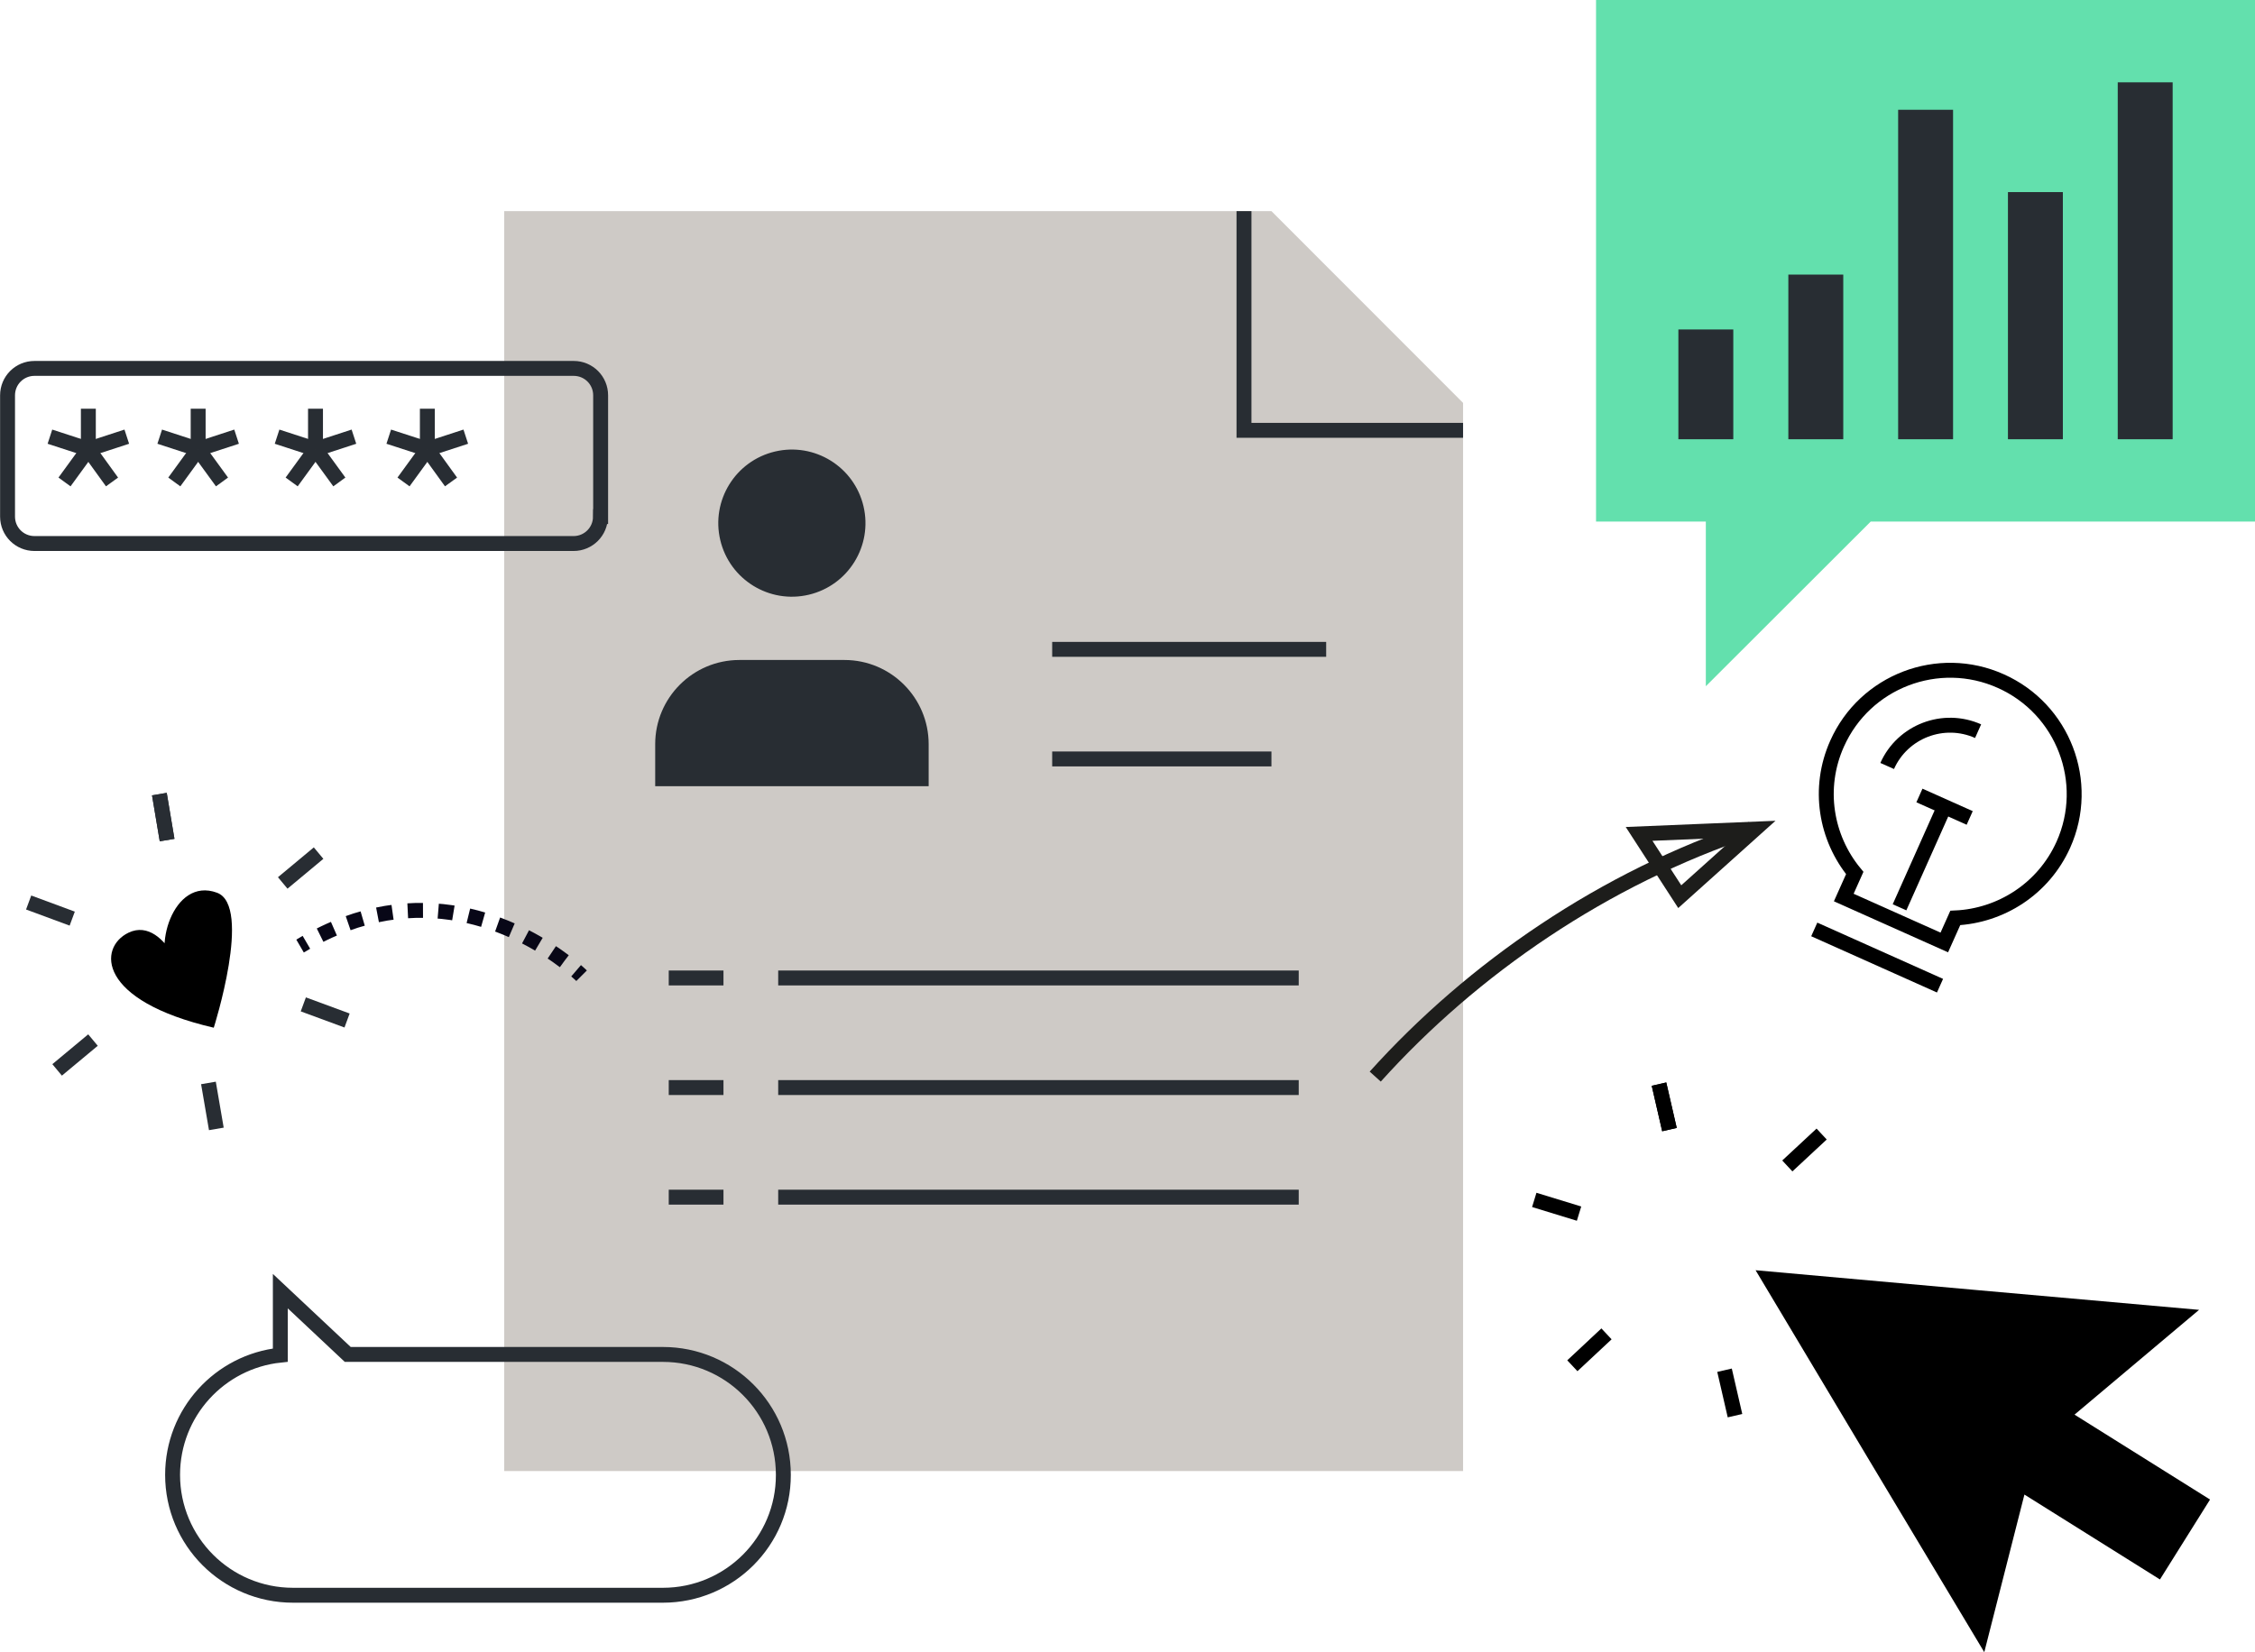 <?xml version="1.0" encoding="utf-8"?>
<!-- Generator: Adobe Illustrator 25.0.0, SVG Export Plug-In . SVG Version: 6.00 Build 0)  -->
<svg version="1.1" xmlns="http://www.w3.org/2000/svg" xmlns:xlink="http://www.w3.org/1999/xlink" x="0px" y="0px"
	 viewBox="0 0 1314.4 963.3" style="enable-background:new 0 0 1314.4 963.3;" xml:space="preserve">
<style type="text/css">
	.st0{display:none;}
	.st1{display:inline;}
	.st2{fill:#F6F3E4;}
	.st3{fill:#080717;}
	.st4{fill:#63E0AD;}
	.st5{fill:#FFFFFF;stroke:#080717;stroke-width:8.697;stroke-linecap:round;stroke-linejoin:round;stroke-miterlimit:10;}
	.st6{fill:none;stroke:#1D1D1B;stroke-width:8.697;}
	.st7{fill:none;stroke:#080717;stroke-width:8.697;stroke-linecap:round;stroke-linejoin:round;stroke-miterlimit:10;}
	.st8{fill:#080717;stroke:#080717;stroke-width:8.697;stroke-linecap:round;stroke-linejoin:round;stroke-miterlimit:10;}
	.st9{fill:none;stroke:#000000;stroke-width:8.697;}
	.st10{fill:#CECAC6;}
	.st11{fill:#1D1D1B;}
	.st12{fill:#FFFFFF;}
	.st13{fill:none;stroke:#1D1D1B;stroke-width:8.697;stroke-miterlimit:10;}
	.st14{fill:none;stroke:#080717;stroke-width:8.697;}
	.st15{fill:none;stroke:#080717;stroke-width:21.741;}
	.st16{fill:#080717;stroke:#080717;stroke-width:8.697;}
	.st17{fill:#080717;stroke:#080717;stroke-width:21.741;}
	.st18{fill:none;stroke:#000000;stroke-width:8.697;stroke-miterlimit:10;}
	.st19{fill:none;stroke:#000000;stroke-width:8.697;stroke-linecap:round;stroke-linejoin:round;stroke-miterlimit:10;}
	.st20{fill:#FFFFFF;stroke:#000000;stroke-width:8.697;stroke-linecap:round;stroke-linejoin:round;stroke-miterlimit:10;}
	.st21{fill:none;stroke:#FFFFFF;stroke-width:8.697;stroke-linecap:round;stroke-linejoin:round;stroke-miterlimit:10;}
	.st22{stroke:#080717;stroke-width:8.697;stroke-linecap:round;stroke-linejoin:round;stroke-miterlimit:10;}
	.st23{fill:none;stroke:#282D33;stroke-width:8.697;}
	.st24{fill:none;stroke:#080717;stroke-width:8.697;stroke-miterlimit:10;}
	.st25{fill:none;stroke:#CECAC6;stroke-width:8.697;stroke-linecap:round;stroke-linejoin:round;stroke-miterlimit:10;}
	.st26{fill:none;stroke:#FFFFFF;stroke-width:8.697;stroke-miterlimit:10;}
	.st27{fill:none;stroke:#CECAC6;stroke-width:53.967;}
	.st28{fill:#080717;stroke:#FFFFFF;stroke-width:9.697;stroke-linecap:round;stroke-linejoin:round;stroke-miterlimit:10;}
	.st29{fill:none;stroke:#63E0AD;stroke-width:8.697;stroke-linecap:round;stroke-linejoin:round;stroke-miterlimit:10;}
	.st30{fill:#63E0AD;stroke:#080717;stroke-width:8.697;stroke-linecap:round;stroke-linejoin:round;stroke-miterlimit:10;}
	.st31{fill:#282D33;}
	.st32{fill:none;stroke:#282D33;stroke-width:32.01;}
	.st33{fill:none;stroke:#080717;stroke-width:8.697;stroke-miterlimit:10;stroke-dasharray:8.898,8.898;}
	.st34{fill:none;stroke:#080717;stroke-width:8.697;stroke-miterlimit:10;stroke-dasharray:8.52,8.52;}
	.st35{fill:none;stroke:#282D33;stroke-width:8.697;stroke-miterlimit:10;}
	.st36{fill:#FFFFFF;stroke:#1F4142;stroke-width:8.697;stroke-linecap:round;stroke-linejoin:round;stroke-miterlimit:10;}
	.st37{stroke:#282D33;stroke-width:17.393;}
	.st38{fill:none;stroke:#FFFFFF;stroke-width:8.697;}
	.st39{fill:none;stroke:#63E0AD;stroke-width:8.697;}
	.st40{stroke:#282D33;stroke-width:11.233;}
	.st41{fill:none;stroke:#FFFFFF;stroke-width:5.616;}
	.st42{fill:none;stroke:#63E0AD;stroke-width:168.048;stroke-miterlimit:10;}
	.st43{fill:none;stroke:#63E0AD;stroke-width:164.851;stroke-miterlimit:10;}
	.st44{fill:#FFFFFF;stroke:#080717;stroke-width:9.336;stroke-linecap:round;stroke-linejoin:round;stroke-miterlimit:10;}
	.st45{fill:#FFFFFF;stroke:#080717;stroke-width:6.843;stroke-linecap:round;stroke-linejoin:round;stroke-miterlimit:10;}
	.st46{fill:none;stroke:#080717;stroke-width:6.843;stroke-linecap:round;stroke-linejoin:round;stroke-miterlimit:10;}
	.st47{fill:#FFFFFF;stroke:#080717;stroke-width:6.822;stroke-linecap:round;stroke-linejoin:round;stroke-miterlimit:10;}
	.st48{fill:#FFFFFF;stroke:#000000;stroke-width:9.336;stroke-linecap:round;stroke-linejoin:round;stroke-miterlimit:10;}
	.st49{fill:none;stroke:#000000;stroke-width:9.336;stroke-linecap:round;stroke-linejoin:round;stroke-miterlimit:10;}
	.st50{fill:#FFFFFF;stroke:#080717;stroke-width:17.393;stroke-linecap:round;stroke-linejoin:round;stroke-miterlimit:10;}
	.st51{fill:#FFFFFF;stroke:#080717;stroke-width:21.741;stroke-linecap:round;stroke-linejoin:round;stroke-miterlimit:10;}
	.st52{fill:none;stroke:#CECAC6;stroke-width:8.697;stroke-miterlimit:10;stroke-dasharray:8.646,8.646;}
	.st53{fill:none;stroke:#CECAC6;stroke-width:8.697;stroke-miterlimit:10;}
	.st54{fill:none;stroke:#CECAC6;stroke-width:26.444;stroke-miterlimit:10;}
	.st55{fill:none;stroke:#080717;stroke-width:7.566;stroke-linecap:round;stroke-linejoin:round;stroke-miterlimit:10;}
	.st56{fill:#F3C02A;}
	.st57{fill:#FFFFFF;stroke:#080717;stroke-width:8.697;stroke-miterlimit:10;}
	.st58{fill:none;stroke:#080717;stroke-width:8.697;stroke-linejoin:round;stroke-miterlimit:10;}
	.st59{fill:#FFFFFF;stroke:#080717;stroke-width:8.777;stroke-linecap:round;stroke-linejoin:round;stroke-miterlimit:10;}
	.st60{fill:#FFFFFF;stroke:#080717;stroke-width:8.421;stroke-linecap:round;stroke-linejoin:round;stroke-miterlimit:10;}
	.st61{fill:none;stroke:#080717;stroke-width:8.421;stroke-linecap:round;stroke-linejoin:round;stroke-miterlimit:10;}
	.st62{fill:none;stroke:#FFFFFF;stroke-width:8.421;stroke-linecap:round;stroke-linejoin:round;stroke-miterlimit:10;}
	.st63{fill:#FFFFFF;stroke:#080717;stroke-width:8.527;stroke-linecap:round;stroke-linejoin:round;stroke-miterlimit:10;}
	.st64{fill:#080717;stroke:#FFFFFF;stroke-width:8.697;stroke-linecap:round;stroke-linejoin:round;stroke-miterlimit:10;}
	.st65{fill:none;stroke:#080717;stroke-width:8.107;stroke-linecap:round;stroke-linejoin:round;stroke-miterlimit:10;}
	.st66{fill:#FFFFFF;stroke:#080717;stroke-width:8.107;stroke-linejoin:round;stroke-miterlimit:10;}
	.st67{fill:#FFFFFF;stroke:#080717;stroke-width:8.107;stroke-linecap:round;stroke-linejoin:round;stroke-miterlimit:10;}
	.st68{fill:#080717;stroke:#080717;stroke-width:8.107;stroke-linecap:round;stroke-linejoin:round;stroke-miterlimit:10;}
	.st69{fill:none;stroke:#080717;stroke-width:7.528;stroke-linecap:round;stroke-linejoin:round;stroke-miterlimit:10;}
	.st70{fill:#FFFFFF;stroke:#080717;stroke-width:8.697;stroke-linejoin:round;stroke-miterlimit:10;}
	.st71{stroke:#000000;stroke-width:8.697;}
	.st72{fill:#FFFFFF;stroke:#000000;stroke-width:8.697;}
	.st73{fill:none;stroke:#000000;stroke-width:9.389;stroke-linecap:round;stroke-linejoin:round;stroke-miterlimit:10;}
	.st74{fill:none;stroke:#000000;stroke-width:9.569;stroke-linecap:round;stroke-linejoin:round;stroke-miterlimit:10;}
	.st75{fill:none;stroke:#000000;stroke-width:43.557;stroke-linecap:round;stroke-linejoin:round;stroke-miterlimit:10;}
	.st76{fill:#FFCF4B;stroke:#000000;stroke-width:8.697;stroke-linecap:round;stroke-linejoin:round;stroke-miterlimit:10;}
	.st77{fill:none;stroke:#282D33;stroke-width:6.587;}
	.st78{fill:none;stroke:#282D33;stroke-width:8.697;stroke-dasharray:18.805,18.805;}
	.st79{fill:#FFFFFF;stroke:#282D33;stroke-width:8.697;}
	.st80{fill:none;stroke:#282D33;stroke-width:8.697;stroke-dasharray:17.393;}
	.st81{fill:none;stroke:#080717;stroke-width:11.828;stroke-miterlimit:10;stroke-dasharray:12.457;}
	.st82{clip-path:url(#SVGID_2_);}
	.st83{fill:#FFFFFF;stroke:#000000;stroke-width:12.972;stroke-linecap:round;stroke-linejoin:round;stroke-miterlimit:10;}
	.st84{fill:none;stroke:#000000;stroke-width:12.972;stroke-linecap:round;stroke-linejoin:round;stroke-miterlimit:10;}
	.st85{fill:#FFFFFF;stroke:#080717;stroke-width:12.972;stroke-miterlimit:10;}
	.st86{fill:#FFFFFF;stroke:#000000;stroke-width:8.731;stroke-miterlimit:10;}
	.st87{fill:#FFFFFF;stroke:#080717;stroke-width:8.932;stroke-linecap:round;stroke-linejoin:round;stroke-miterlimit:10;}
	.st88{fill:none;stroke:#080717;stroke-width:8.932;stroke-linecap:round;stroke-linejoin:round;stroke-miterlimit:10;}
	.st89{fill:#FFFFFF;stroke:#000000;stroke-width:8.697;stroke-miterlimit:10;}
</style>
<g id="Layer_3">
</g>
<g id="Layer_4" class="st0">
</g>
<g id="Layer_1">
</g>
<g id="Layer_2">
	<g>
		<g>
			<polygon class="st10" points="293.9,123.1 741.1,123.1 852.8,234.9 852.8,857.7 293.9,857.7 			"/>
			<g>
				<polyline class="st23" points="725.1,123.1 725.1,250.9 852.8,250.9 				"/>
			</g>
			<line class="st23" x1="613.3" y1="442.5" x2="741.1" y2="442.5"/>
			<line class="st23" x1="613.3" y1="378.6" x2="773" y2="378.6"/>
			<line class="st23" x1="453.6" y1="570.2" x2="757" y2="570.2"/>
			<line class="st23" x1="453.6" y1="634.1" x2="757" y2="634.1"/>
			<line class="st23" x1="453.6" y1="698" x2="757" y2="698"/>
			<line class="st23" x1="389.8" y1="570.2" x2="421.7" y2="570.2"/>
			<line class="st23" x1="389.8" y1="634.1" x2="421.7" y2="634.1"/>
			<line class="st23" x1="389.8" y1="698" x2="421.7" y2="698"/>
			<path class="st31" d="M541.3,458.4v-24.5c0-27.1-22-49.1-49.1-49.1H431c-27.1,0-49.1,22-49.1,49.1v24.5H541.3z"/>
			
				<ellipse transform="matrix(0.973 -0.23 0.23 0.973 -57.761 114.219)" class="st31" cx="461.6" cy="305.2" rx="42.9" ry="42.9"/>
		</g>
		<g>
			<g>
				<line class="st23" x1="51.5" y1="238.3" x2="51.5" y2="261.9"/>
				<line class="st23" x1="29.1" y1="254.6" x2="51.5" y2="261.9"/>
				<line class="st23" x1="37.6" y1="281" x2="51.5" y2="261.9"/>
				<line class="st23" x1="65.3" y1="281" x2="51.5" y2="261.9"/>
				<line class="st23" x1="73.9" y1="254.6" x2="51.5" y2="261.9"/>
			</g>
			<g>
				<line class="st23" x1="115.5" y1="238.3" x2="115.5" y2="261.9"/>
				<line class="st23" x1="93.1" y1="254.6" x2="115.5" y2="261.9"/>
				<line class="st23" x1="101.6" y1="281" x2="115.5" y2="261.9"/>
				<line class="st23" x1="129.4" y1="281" x2="115.5" y2="261.9"/>
				<line class="st23" x1="137.9" y1="254.6" x2="115.5" y2="261.9"/>
			</g>
			<g>
				<line class="st23" x1="183.9" y1="238.3" x2="183.9" y2="261.9"/>
				<line class="st23" x1="161.5" y1="254.6" x2="183.9" y2="261.9"/>
				<line class="st23" x1="170" y1="281" x2="183.9" y2="261.9"/>
				<line class="st23" x1="197.8" y1="281" x2="183.9" y2="261.9"/>
				<line class="st23" x1="206.3" y1="254.6" x2="183.9" y2="261.9"/>
			</g>
			<g>
				<line class="st23" x1="249.1" y1="238.3" x2="249.1" y2="261.9"/>
				<line class="st23" x1="226.6" y1="254.6" x2="249.1" y2="261.9"/>
				<line class="st23" x1="235.2" y1="281" x2="249.1" y2="261.9"/>
				<line class="st23" x1="262.9" y1="281" x2="249.1" y2="261.9"/>
				<line class="st23" x1="271.5" y1="254.6" x2="249.1" y2="261.9"/>
			</g>
			<path class="st23" d="M350,301.2c0,8.7-7,15.7-15.7,15.7H20.1c-8.7,0-15.7-7-15.7-15.7v-70.7c0-8.7,7-15.7,15.7-15.7h314.3
				c8.7,0,15.7,7,15.7,15.7V301.2z"/>
		</g>
		<g>
			<polygon class="st4" points="1250.4,0 1314.4,0 1314.4,304.1 1090.4,304.1 994.3,400.1 994.3,304.1 930.3,304.1 930.3,0 
				1042.4,0 			"/>
			<g>
				<line class="st32" x1="994.3" y1="256.1" x2="994.3" y2="192.1"/>
				<line class="st32" x1="1058.4" y1="256.1" x2="1058.4" y2="160.1"/>
				<line class="st32" x1="1122.4" y1="256.1" x2="1122.4" y2="64"/>
				<line class="st32" x1="1186.4" y1="256.1" x2="1186.4" y2="112"/>
				<line class="st32" x1="1250.4" y1="256.1" x2="1250.4" y2="48"/>
			</g>
		</g>
		<g>
			<g>
				<line class="st9" x1="967" y1="632.1" x2="973.1" y2="658.6"/>
				<line class="st9" x1="967" y1="632.1" x2="973.1" y2="658.6"/>
				<line class="st9" x1="894.3" y1="699.6" x2="920.4" y2="707.6"/>
				<line class="st9" x1="916.5" y1="796.3" x2="936.4" y2="777.7"/>
				<line class="st9" x1="1011.3" y1="825.4" x2="1005.2" y2="798.9"/>
				<line class="st9" x1="1083.9" y1="757.9" x2="1057.9" y2="749.9"/>
				<line class="st9" x1="1061.8" y1="661.2" x2="1041.8" y2="679.8"/>
			</g>
			<g>
				<polygon points="1281.8,763.7 1152.6,752.2 1023.3,740.6 1089.9,852 1156.6,963.3 1180,871.4 1259,920.9 1288.2,874.3 
					1209.2,824.8 				"/>
			</g>
		</g>
		<g>
			<path class="st23" d="M386.4,930.1H170.8c-38.8,0-70.2-31.4-70.2-70.2l0,0c0-36.3,27.5-66.1,62.8-69.8v-37.3l39.3,36.9h183.7
				c38.8,0,70.2,31.4,70.2,70.2l0,0C456.7,898.7,425.2,930.1,386.4,930.1z"/>
		</g>
		<g>
			<path class="st13" d="M801.6,627.7c57-63.3,133.4-115.7,219.1-144.3"/>
			<polygon class="st13" points="979.1,522.8 1023,483.4 955.4,486.2 			"/>
		</g>
		<g>
			<path class="st9" d="M1202.7,492.5c16.3-36.4-0.1-79.2-36.5-95.4c-36.4-16.3-79.2,0.1-95.4,36.5c-11.6,25.9-6.6,54.9,10.3,75.4
				l-6.4,14.3l58.6,26.2l6.4-14.3C1166.2,534,1191.1,518.3,1202.7,492.5z"/>
			<line class="st9" x1="1057.5" y1="541.9" x2="1130.8" y2="574.7"/>
			<line class="st9" x1="1107.2" y1="529" x2="1133.4" y2="470.3"/>
			<line class="st9" x1="1118.8" y1="463.8" x2="1148.1" y2="476.9"/>
			<path class="st9" d="M1100,446.6c9-20.2,32.8-29.3,53-20.3"/>
		</g>
		<path d="M124.6,599.2c0,0,22.6-71,1.9-78.7c-25.8-9.6-38.3,34-25.7,48.1c12.6,14.1-3.1-35.8-25.9-24.8
			C57.1,552.4,56.6,583.4,124.6,599.2z"/>
		<g>
			<line class="st23" x1="92.9" y1="463" x2="97.4" y2="489.8"/>
			<line class="st23" x1="92.9" y1="463" x2="97.4" y2="489.8"/>
			<line class="st23" x1="16.7" y1="526.2" x2="42.1" y2="535.6"/>
			<line class="st23" x1="33.3" y1="623.8" x2="54.2" y2="606.4"/>
			<line class="st23" x1="126.1" y1="658.2" x2="121.5" y2="631.4"/>
			<line class="st23" x1="202.3" y1="595" x2="176.8" y2="585.6"/>
			<line class="st23" x1="185.7" y1="497.4" x2="164.8" y2="514.8"/>
		</g>
		<g>
			<path class="st24" d="M339,568.9c0,0-1.1-1.1-3.2-2.9"/>
			<path class="st33" d="M328.9,560.4c-22.2-16.8-78.7-49.5-146.3-13.1"/>
			<path class="st24" d="M178.6,549.4c-1.2,0.7-2.5,1.5-3.7,2.2"/>
		</g>
	</g>
</g>
</svg>
